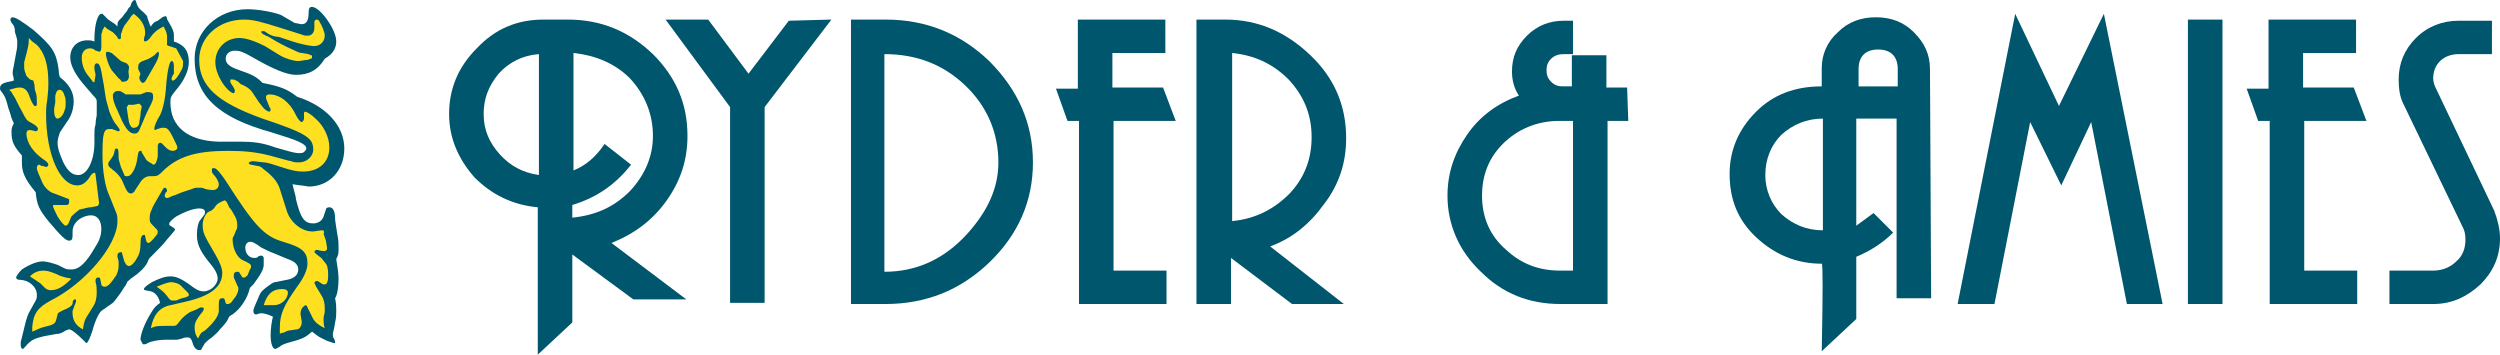 <?xml version="1.0" encoding="utf-8"?>
<!-- Generator: Adobe Illustrator 28.5.0, SVG Export Plug-In . SVG Version: 9.03 Build 54727)  -->
<svg version="1.0" id="Layer_1" xmlns="http://www.w3.org/2000/svg" xmlns:xlink="http://www.w3.org/1999/xlink" x="0px" y="0px"
	 width="217.1px" height="30.8px" viewBox="0 0 217.1 30.8" style="enable-background:new 0 0 217.1 30.8;" xml:space="preserve">
<style type="text/css">
	.st0{fill:#00566D;}
	.st1{fill:#FFE021;}
</style>
<g>
	<g>
		<path class="st0" d="M59.7,11.8c0,2.1-0.6,3.9-1.8,5.6s-2.8,2.9-4.8,3.7l6.5,4.9H55l-5.3-3.9V28l-3,2.8V18c-2.2-0.2-4-1.1-5.5-2.6
			C39.8,13.8,39,12,39,9.9c0-2.2,0.8-4.1,2.4-5.7c1.6-1.7,3.5-2.5,5.8-2.5h2.1c2.9,0,5.3,1,7.4,3C58.7,6.7,59.7,9,59.7,11.8z
			 M46.8,15.2V4.7c-1.4,0.1-2.6,0.7-3.5,1.7C42.4,7.5,42,8.6,42,9.9c0,1.4,0.5,2.5,1.4,3.5S45.4,15,46.8,15.2z M56.7,11.8
			c0-1.9-0.7-3.6-2-5c-1.3-1.3-3-2-4.9-2.2v10.2c1-0.4,1.9-1.1,2.7-2.3l2.3,1.8c-1.4,1.8-3.1,2.9-5.1,3.5v1.1c2-0.2,3.6-0.9,5-2.3
			C56,15.2,56.7,13.6,56.7,11.8z"/>
		<path class="st0" d="M72.2,1.7l-5.8,7.6v17h-3v-17l-5.6-7.6h3.7L65,6.4l3.5-4.6L72.2,1.7L72.2,1.7z"/>
		<path class="st0" d="M89.7,14.1c0,3.4-1.3,6.3-3.8,8.7s-5.5,3.6-9,3.6h-3V1.7h3c3.5,0,6.5,1.2,9,3.6C88.4,7.8,89.7,10.7,89.7,14.1
			z M86.7,14.1c0-2.6-1-4.9-2.9-6.7s-4.2-2.7-7-2.7v18.9c2.8,0,5.2-1.1,7.2-3.3C85.8,18.3,86.7,16.3,86.7,14.1z"/>
		<path class="st0" d="M102.1,10.5h-5.4v13h4.6v2.9h-7.6V10.5h-1l-1-2.8h1.9v-6h7.6v2.9h-4.6v3h4.4L102.1,10.5z"/>
		<path class="st0" d="M116.9,12c0,2.1-0.6,4-1.9,5.7c-1.3,1.8-2.8,3-4.7,3.7l6.4,5h-4.5l-5.3-4v4h-3V1.7h2.5c2.9,0,5.3,1.1,7.4,3.1
			S116.9,9.2,116.9,12z M113.9,11.9c0-2-0.7-3.6-2-5c-1.4-1.4-3-2.1-4.9-2.3v14.6c2-0.2,3.6-1,5-2.4
			C113.3,15.4,113.9,13.8,113.9,11.9z"/>
		<path class="st0" d="M141.4,10.5h-1.8v15.9h-4.1c-2.7,0-5-0.9-6.9-2.8c-1.9-1.8-2.9-4.1-2.9-6.6c0-2,0.6-3.7,1.7-5.3
			s2.6-2.7,4.5-3.4c-0.4-0.6-0.6-1.3-0.6-2.1c0-1.2,0.4-2.2,1.3-3.1c0.9-0.9,2-1.3,3.2-1.3h0.8v2.9h-0.8c-0.4,0-0.8,0.1-1.1,0.4
			c-0.3,0.3-0.4,0.6-0.4,1s0.1,0.7,0.4,1s0.6,0.4,1,0.4h0.8V4.8h3v2.8h1.8L141.4,10.5L141.4,10.5z M136.6,23.5v-13h-1.2
			c-1.9,0-3.6,0.7-4.9,2c-1.2,1.2-1.8,2.7-1.8,4.5c0,1.9,0.7,3.5,2.1,4.7c1.3,1.2,2.8,1.8,4.7,1.8H136.6z"/>
		<path class="st0" d="M167.7,25.9h-3V10.3h-3.5v9.3l1.5-1.1l1.7,1.7c-0.9,0.9-2,1.6-3.2,2.1v5.4l-3,2.8c0.1-5.1,0.1-7.6,0-7.6
			c-2.2,0-4.1-0.8-5.7-2.3c-1.6-1.5-2.3-3.3-2.3-5.5c0-2.1,0.8-3.9,2.3-5.4s3.4-2.2,5.7-2.2V5.9c0-1.2,0.5-2.3,1.4-3.1
			c0.9-0.9,2-1.3,3.3-1.3s2.4,0.4,3.3,1.3c0.9,0.9,1.4,1.9,1.4,3.2L167.7,25.9L167.7,25.9z M158.3,20v-9.7c-1.4,0-2.6,0.5-3.6,1.4
			c-0.9,0.9-1.4,2.1-1.4,3.5c0,1.3,0.5,2.5,1.4,3.4C155.7,19.5,156.9,20,158.3,20z M164.8,7.5V6c0-1.1-0.6-1.7-1.7-1.7
			c-1.1,0-1.7,0.6-1.7,1.7v1.5H164.8z"/>
		<path class="st0" d="M187.8,26.4h-3.1l-3.1-15.8l-2.6,5.5l-2.7-5.5l-3.1,15.8H170l5-25.2l3.8,8l3.9-8L187.8,26.4z"/>
		<path class="st0" d="M193,26.4h-3V1.7h3V26.4z"/>
		<path class="st0" d="M205.5,10.5h-5.4v13h4.6v2.9h-7.6V10.5h-1l-1-2.8h1.9v-6h7.6v2.9H200v3h4.4L205.5,10.5z"/>
		<path class="st0" d="M217.1,20.7c0,1.6-0.6,2.9-1.7,4c-1.2,1.1-2.5,1.7-4.1,1.7h-3.8v-2.9h3.8c0.8,0,1.5-0.3,2-0.8
			c0.6-0.5,0.8-1.2,0.8-1.9c0-0.5-0.1-0.8-0.2-1L208.7,9c-0.3-0.6-0.4-1.3-0.4-2.1c0-1.4,0.5-2.6,1.5-3.6s2.3-1.5,3.7-1.5h2.9v2.9
			h-2.9c-0.6,0-1.2,0.2-1.6,0.6c-0.4,0.4-0.6,0.9-0.6,1.5c0,0.3,0.1,0.6,0.2,0.8l5.1,10.7C216.9,19.1,217.1,19.9,217.1,20.7z"/>
	</g>
	<path class="st0" d="M25.4,16l0.1,0.4c0.1,0.4,0.2,0.7,0.2,0.9c0.4,1.6,0.7,2.1,1.5,2.1c0.5,0,0.8-0.3,0.9-0.6l0.2-0.6
		c0-0.1,0.1-0.2,0.3-0.2c0.3,0,0.5,0.3,0.5,1c0,0.2,0.1,0.7,0.2,1.4c0.1,0.4,0.1,0.8,0.1,1.2c0,0.4,0,0.5-0.2,0.9
		c0.1,0.6,0.2,1.3,0.2,1.7c0,0.7-0.1,1.4-0.3,1.7c0.1,0.5,0.1,0.7,0.1,1.1c0,0.3,0,0.6-0.1,1c-0.1,0.7-0.2,0.9-0.2,1
		c0,0.1,0,0.3,0.1,0.4c0.1,0.2,0.1,0.3,0.1,0.3c0,0.1,0,0.1-0.1,0.1l-0.6-0.2l-0.6-0.3c-0.2-0.1-0.3-0.2-0.7-0.5
		c-0.6,0.5-0.7,0.6-2.2,1c-0.3,0.1-0.5,0.2-0.6,0.3c-0.2,0.1-0.3,0.2-0.4,0.2c-0.2,0-0.4-0.4-0.4-1.2c0-0.6,0.1-1.2,0.2-1.6
		c-0.4-0.2-0.8-0.3-1-0.3c0,0-0.2,0-0.4,0.1l-0.1,0c-0.1,0-0.2-0.1-0.2-0.3c0-0.1,0.1-0.4,0.2-0.6l0.3-0.7c0.1-0.3,0.3-0.5,0.7-0.8
		c0.3-0.2,0.5-0.4,0.7-0.4l1-0.2c0.6-0.1,1-0.4,1-0.9c0-0.4-0.3-0.7-0.9-0.9L23.8,22c-0.3-0.1-0.7-0.3-1.1-0.5
		C22,21,21.9,21,21.7,21c-0.2,0-0.4,0.2-0.4,0.5c0,0.5,0.3,0.9,0.8,0.9c0.1,0,0.2,0,0.3-0.1c0.1-0.1,0.2-0.1,0.3-0.1
		c0.1,0,0.2,0.1,0.2,0.2l0,0.1L22.9,23c0,0.4-0.3,0.9-0.9,1.7l-0.3,0.3c-0.2,0.9-0.8,1.8-1.5,2.3c-0.2,0.1-0.3,0.2-0.3,0.2
		c0,0-0.1,0.2-0.2,0.4c-0.1,0.1-0.2,0.3-0.6,0.7c-0.2,0.3-0.5,0.5-0.7,0.7c-0.3,0.2-0.5,0.4-0.6,0.5l-0.3,0.5c0,0.1-0.1,0.1-0.2,0.1
		c-0.3,0-0.5-0.3-0.6-0.7c-0.1-0.3-0.2-0.4-0.4-0.4c-0.1,0-0.3,0-0.5,0.1l-0.4,0.1h-1c-0.5,0-1.2,0.1-1.6,0.3
		c-0.1,0.1-0.2,0.1-0.3,0.1c-0.1,0-0.1,0-0.2-0.2c0-0.1-0.1-0.1-0.1-0.2c0-0.5,0.4-1.5,0.9-2.3c0.3-0.5,0.4-0.6,0.8-0.9
		c-0.1-0.5-0.4-0.9-0.8-1l-0.5-0.1c-0.1,0-0.1-0.1-0.1-0.1c0-0.1,0.2-0.3,0.7-0.6c0.6-0.3,1.1-0.5,1.6-0.5c0.5,0,0.9,0.2,1.5,0.6
		c0.8,0.6,1,0.7,1.4,0.7c0.6,0,1.2-0.6,1.2-1.1c0-0.4-0.2-0.8-0.8-1.5c-0.8-1-1-1.6-1-2.3c0-0.5,0.1-1.1,0.3-1.3l0.3-0.4
		c0.1-0.1,0.1-0.2,0.1-0.3c0-0.2-0.2-0.3-0.5-0.3c-0.5,0-1.3,0.3-2,0.7c-0.3,0.2-0.6,0.5-0.6,0.6c0,0.1,0,0.2,0.1,0.2l0.3,0.2
		c0,0,0.1,0.1,0.1,0.1c0,0,0,0.1-0.1,0.2l-0.6,0.7c-0.3,0.4-0.8,0.9-1.2,1.3c-0.1,0.1-0.2,0.2-0.3,0.3c0,0-0.1,0.1-0.2,0.4
		c-0.2,0.4-0.7,0.9-1.3,1.3c-0.2,0.1-0.3,0.3-0.4,0.3c0,0-0.1,0.2-0.2,0.4c-0.1,0.1-0.2,0.3-0.4,0.6c-0.3,0.4-0.5,0.7-0.7,0.9
		L8.8,27c-0.2,0.2-0.5,0.7-0.8,1.8c-0.2,0.6-0.4,1-0.5,1c0,0-0.1-0.1-0.2-0.2c-0.6-0.6-1.1-1-1.3-1c-0.1,0-0.2,0.1-0.3,0.1
		C5.4,28.9,5.2,29,4.9,29l-1.1,0.2c-0.8,0.2-1.1,0.3-1.6,0.9C2.1,30.2,2,30.3,2,30.3c-0.1,0-0.2-0.1-0.2-0.3l0-0.3L2,28.9
		c0.2-0.8,0.3-1.4,0.6-1.9l0.5-0.9c0.1-0.2,0.1-0.3,0.1-0.5c0-0.7-0.7-1.3-1.5-1.3c-0.2,0-0.3-0.1-0.3-0.2c0-0.1,0.2-0.4,0.5-0.7
		c0.6-0.4,1.3-0.7,1.8-0.7c0.3,0,0.7,0.1,1.3,0.3l0.6,0.3c0.2,0.1,0.4,0.1,0.6,0.1c0.7,0,1.3-0.6,2.1-2c0.4-0.6,0.5-1.1,0.5-1.5
		c0-0.7-0.3-1.2-0.9-1.2c-0.4,0-0.9,0.2-1.2,0.5c-0.3,0.3-0.4,0.6-0.4,0.9l0,0.3l0,0.1c0,0.3-0.1,0.4-0.3,0.4
		c-0.3,0-0.7-0.4-1.8-1.7c-0.8-1-1-1.4-1.1-2.5c-1-1.2-1.2-1.8-1.2-2.6l0-0.6c-0.7-0.8-0.9-1.2-0.9-2c0-0.3,0-0.4,0.2-0.8
		C1.1,10.5,1,10.3,0.9,9.9L0.7,9.3C0.6,8.9,0.5,8.5,0.3,8.2C0,7.8,0,7.8,0,7.7C0,7.3,0.2,7.2,1.2,7c0-0.3-0.1-0.5-0.1-0.6
		c0-0.2,0-0.3,0.1-0.7l0.2-1.1c0.1-0.4,0.1-0.7,0.1-0.9c0-0.2,0-0.3-0.2-0.9C1.3,2.4,1.2,2.2,1.1,2.1C1,2,0.9,1.8,0.9,1.7
		c0-0.1,0.1-0.2,0.2-0.2c0.3,0,1,0.5,1.8,1.1c1.6,1.4,2,1.9,2.2,3.5c0,0.1,0,0.3,0.1,0.6C6,7.3,6.4,8,6.4,8.8c0,0.6-0.2,1.3-0.6,1.8
		l-0.6,0.9C5.1,11.8,5,12.1,5,12.4c0,0.5,0.2,1,0.5,1.7c0.4,0.8,0.8,1.1,1.3,1.1c0.8,0,1.4-1.3,1.4-2.8v-0.2l0-0.5
		c0-0.3,0-0.6,0.1-0.9c0-0.4,0.1-0.7,0.1-0.8l0-0.7l0-0.5c0-0.2-0.1-0.3-0.3-0.5L7.5,7.6C6.6,6.6,6.1,5.7,6.1,5
		c0-0.9,0.6-1.5,1.5-1.5c0.2,0,0.3,0,0.6,0.1V3.4c0-1.3,0.3-2.2,0.6-2.2l0.1,0l0.5,0.5l0.6,0.4l0.2,0.2c0-0.4,0-0.4,0.4-0.8
		c0.1-0.1,0.2-0.3,0.4-0.5c0.1-0.2,0.2-0.4,0.3-0.4c0-0.1,0.1-0.2,0.1-0.3C11.5,0.1,11.6,0,11.7,0c0.1,0,0.1,0.1,0.2,0.4
		C12,0.6,12,0.7,12.5,1.1c0.2,0.2,0.3,0.3,0.3,0.4c0,0.1,0.1,0.3,0.2,0.6c0,0,0,0.1,0.1,0.2c0.2-0.3,0.3-0.4,0.6-0.5l0.4-0.3
		c0.2-0.1,0.3-0.1,0.3-0.1c0,0,0.1,0.1,0.1,0.2c0,0.1,0.1,0.2,0.2,0.4c0.3,0.5,0.4,0.8,0.4,1l0,0.3v0.3c0.9,0.3,1.3,0.8,1.3,1.8
		c0,0.7-0.4,1.6-1.1,2.4c-0.5,0.6-0.5,0.7-0.5,1.1c0,2.1,1.5,3.3,4.1,3.4l1.9,0c1.2,0,2,0.1,3.1,0.5c1.4,0.4,1.7,0.5,2.1,0.5
		c0.1,0,0.3,0,0.4-0.1c0.1-0.1,0.2-0.2,0.2-0.3c0-0.4-0.7-0.7-3-1.4c-4.7-1.3-6.7-3.2-6.7-6.4c0-2.4,2-4.3,4.6-4.3
		c0.8,0,2.1,0.2,2.9,0.5L25.6,2C25.8,2,26,2.1,26.2,2.1c0.4,0,0.6-0.3,0.6-1c0-0.4,0.1-0.5,0.3-0.5c0.3,0,0.8,0.4,1.3,1.1
		c0.5,0.7,0.8,1.4,0.8,1.9c0,0.6-0.3,1.1-1,1.5c-0.6,1-1.4,1.4-2.5,1.4c-0.8,0-2-0.5-3.9-1.6c-0.7-0.4-1-0.5-1.4-0.5
		c-0.5,0-0.8,0.3-0.8,0.7c0,0.4,0.3,0.7,1.2,1c1.2,0.4,1.5,0.6,2,1.1c1.5,0.3,2.1,0.5,3,1.2c2.5,0.8,4.1,2.5,4.1,4.5
		c0,1.9-1.3,3.3-3.1,3.3C26.3,16.1,26,16.1,25.4,16"/>
	<path class="st1" d="M28.2,28.5c-0.1-0.3-0.1-0.5-0.1-0.7l0-0.2l0.1-0.5l0-0.4c0-0.4-0.1-0.7-0.2-0.9l-0.3-0.5
		c-0.1-0.2-0.2-0.3-0.3-0.5c0-0.1-0.1-0.2-0.1-0.2c0-0.1,0.1-0.2,0.2-0.2c0.1,0,0.1,0,0.4,0.2c0.1,0.1,0.2,0.1,0.3,0.1
		c0.2,0,0.3-0.3,0.3-0.8c0-0.6-0.1-0.9-0.2-1l-0.4-0.5l-0.4-0.3c-0.1-0.1-0.2-0.2-0.2-0.2c0-0.1,0.1-0.2,0.2-0.2
		c0.1,0,0.4,0.1,0.6,0.1l0.1,0c0.1,0,0.2-0.1,0.2-0.2l0-0.1l-0.1-0.6l-0.2-0.6C28.2,20.1,28.1,20,28,20l-0.1,0l-0.7,0.1l-0.1,0
		c-0.9,0-1.9-0.8-2.2-1.8l-0.6-1.9c-0.2-0.6-0.6-1.1-1.4-1.7c-0.2-0.2-0.4-0.3-0.6-0.3l-0.5-0.1c-0.1,0-0.2-0.1-0.2-0.1
		c0-0.1,0.1-0.2,0.4-0.2l0.9,0.1c0.3,0,0.9,0.2,1.5,0.4c0.9,0.3,1.4,0.4,1.9,0.4c1.4,0,2.3-0.8,2.3-2.1c0-0.9-0.5-1.9-1.2-2.5
		c-0.4-0.4-0.8-0.6-0.9-0.6c-0.1,0-0.1,0.1-0.1,0.2l0,0.4l0,0c0,0.1-0.1,0.3-0.2,0.3c-0.1,0-0.3-0.2-0.5-0.6
		c-0.5-1.1-1.4-1.8-2.3-1.8c-0.2,0-0.3,0.1-0.3,0.2c0,0.1,0,0.2,0.1,0.4l0.2,0.5c0.1,0.1,0.1,0.2,0.1,0.3c0,0-0.1,0.1-0.1,0.1
		c-0.1,0-0.3-0.1-0.5-0.3l-0.4-0.5l-0.4-0.6c-0.3-0.5-0.5-0.7-1.2-1C20.8,7.2,20.6,7,20.5,7c-0.1-0.1-0.3-0.1-0.4-0.1
		C20,6.9,20,6.9,20,7c0,0.1,0,0.2,0.1,0.3c0.2,0.3,0.3,0.5,0.3,0.6c0,0.1-0.1,0.2-0.1,0.2c-0.2,0-0.7-0.4-1.1-1.1
		c-0.3-0.5-0.5-1.1-0.5-1.6c0-1.2,0.9-2.1,2.1-2.1c0.6,0,1.4,0.3,2.2,0.7l1.3,0.8c0.5,0.3,1.2,0.5,1.6,0.5c0.2,0,0.6-0.1,0.8-0.1
		c0.1,0,0.2-0.1,0.3-0.1c0.1,0,0.1-0.1,0.1-0.2c0-0.1,0-0.1-0.1-0.1l-0.2-0.1l-0.6-0.1c-0.2,0-0.4-0.1-0.8-0.3
		C24.7,4,24.2,3.7,24,3.6c-0.5-0.3-0.8-0.5-0.9-0.5c-0.2-0.1-0.4-0.2-0.4-0.3c0-0.1,0-0.1,0.1-0.1c0.1,0,0.2,0,0.3,0.1
		c0.4,0.3,0.8,0.4,1.1,0.4l1.2,0.4C26,3.8,26.9,4,27.3,4c0.5,0,0.9-0.4,0.9-0.9c0-0.3-0.2-0.8-0.5-1.3c-0.1-0.1-0.1-0.1-0.2-0.1
		c-0.1,0-0.2,0.1-0.2,0.2l0,0.2l0,0.3c0,0.4-0.2,0.7-0.6,0.7c-0.1,0-0.3,0-0.5-0.1l-1.9-0.6c-1.6-0.5-2.3-0.7-3.1-0.7
		c-2.2,0-3.9,1.5-3.9,3.5c0,2.3,1.6,3.7,5.5,5.1c3.9,1.3,4.4,1.7,4.4,2.7c0,0.6-0.6,1.1-1.2,1.1c-0.3,0-0.5,0-0.7-0.1
		c-0.1,0-0.8-0.2-1.9-0.5c-1.2-0.3-2.2-0.4-3.6-0.4c-2.8,0-4.4,0.5-5.7,1.8c-0.3,0.3-0.4,0.4-0.8,0.4l-0.2,0l-0.4,0H13
		c-0.3,0-0.6,0.2-0.8,0.5c-0.3,0.5-0.5,0.7-0.5,0.8c-0.1,0.1-0.2,0.2-0.3,0.2c-0.3,0-0.4-0.2-0.7-0.9c-0.1-0.3-0.3-0.6-0.6-0.9
		l-0.6-0.5c-0.1-0.1-0.1-0.2-0.1-0.2c0-0.1,0-0.2,0.1-0.3c0.3-0.4,0.4-0.6,0.4-0.7c0.1-0.4,0.1-0.4,0.2-0.4c0.2,0,0.2,0.2,0.2,0.8
		c0,0.2,0.1,0.4,0.2,0.8l0.3,0.7c0,0.1,0.1,0.1,0.3,0.1c0.3,0,0.7-0.7,0.8-1.4c0.1-0.6,0.1-0.8,0.3-0.8c0.1,0,0.1,0,0.1,0.1
		c0,0,0.1,0.2,0.3,0.5c0.1,0.2,0.2,0.3,0.4,0.4c0.2,0.1,0.3,0.2,0.3,0.2l0,0c0.2,0,0.3-0.2,0.4-0.7l0-0.3L13.7,13l0-0.3
		c0-0.2,0.1-0.3,0.2-0.3c0.1,0,0.1,0,0.2,0.1l0.3,0.3c0.2,0.2,0.4,0.3,0.6,0.3c0.2,0,0.4-0.1,0.4-0.3c0-0.1-0.1-0.3-0.3-0.7
		l-0.2-0.4c-0.2-0.4-0.4-0.6-0.6-0.6l-0.3,0l-0.3,0.1c-0.1,0-0.2,0.1-0.2,0.1c0,0-0.1,0-0.1-0.1c0-0.3,0.2-0.7,0.5-1.2
		c0.2-0.4,0.4-1.1,0.5-2.2c0.1-1.5,0.3-2.5,0.5-2.5c0.1,0,0.2,0.1,0.2,0.4l0,0.4l0,0.3C14.8,6.8,14.9,7,15,7c0.2,0,0.5-0.4,0.8-1
		c0.1-0.2,0.1-0.4,0.1-0.6l0-0.1l-0.6-1.1l-0.6-0.2c-0.1,0-0.2-0.1-0.2-0.1c0-0.8,0.1-0.9-0.3-1.6c-0.6,0.3-0.9,0.6-1.1,0.9
		c-0.2,0.3-0.4,0.4-0.5,0.4c-0.1,0-0.1-0.1-0.1-0.1c0-0.1,0-0.2,0.1-0.5l0-0.2c0-0.6-0.4-1.2-1-1.6l-0.2,0.2l-0.2,0.3l-0.3,0.4
		c-0.1,0.1-0.2,0.3-0.3,0.6c0,0.1-0.1,0.2-0.1,0.3l0,0l0,0.1c0,0.2,0,0.3-0.1,0.3l-0.1,0l-0.2-0.3L9.8,2.8L9.3,2.5L9.1,2.3
		C9,2.4,9,2.5,8.9,2.6C8.9,2.8,8.8,2.9,8.8,3l0,0.5l0,0.5l0,0.1c0,0.3-0.1,0.4-0.2,0.4c0,0-0.2-0.1-0.3-0.1C8.1,4.2,7.9,4.2,7.8,4.2
		c-0.4,0-0.7,0.3-0.7,0.8c0,0.6,0.2,1.1,0.5,1.5l0.4,0.5C8,7.1,8.2,7.2,8.2,7.1l0.1-0.6L8.2,6l0-0.2c0-0.2,0.1-0.3,0.2-0.3
		c0.2,0,0.3,0.2,0.4,0.7l0.2,1.1l0.2,1.3c0.1,0.4,0.2,0.7,0.3,1.1c0.2,0.5,0.4,0.9,0.5,1c0.3,0.4,0.4,0.5,0.4,0.6
		c0,0.1-0.1,0.1-0.1,0.1c-0.1,0-0.1,0-0.3-0.1c-0.1,0-0.2-0.1-0.3-0.1l-0.2,0c-0.5,0-0.6,0.4-0.6,2.3c0,1.2,0.2,2.7,0.6,3.5l0.6,1.5
		c0.1,0.2,0.1,0.5,0.1,0.7c0,2.1-2.8,5.4-5.8,6.9c-1.1,0.6-1.5,1.1-1.6,2.3l0,0.4c0.5-0.2,0.6-0.3,1-0.4c0.9-0.2,1-0.3,1.1-0.7
		l0.1-0.4c0-0.1,0.1-0.2,0.8-0.5c0.2-0.1,0.4-0.2,0.5-0.4C6.3,26.1,6.4,26,6.5,26c0.1,0,0.1,0,0.1,0.1l0,0.1L6.3,27l0,0.2
		c0,0.6,0.3,1.1,0.9,1.4c0.1-0.7,0.2-0.9,0.4-1.2l0.5-0.8c0.2-0.3,0.3-0.7,0.3-1.2c0-0.3,0-0.6-0.1-0.9l0-0.2c0-0.1,0.1-0.2,0.2-0.2
		c0.1,0,0.2,0,0.2,0.1l0.1,0.5c0,0.1,0.1,0.2,0.3,0.2c0.3,0,0.6-0.4,1-1c0.1-0.2,0.2-0.5,0.2-0.8l0-0.4l-0.1-0.4l0-0.1
		c0-0.2,0.1-0.3,0.3-0.3c0.1,0,0.1,0,0.1,0.1l0.2,0.7c0.1,0.2,0.2,0.4,0.4,0.4c0.2,0,0.5-0.3,0.7-0.7c0.2-0.3,0.3-0.7,0.3-1.2
		c0-0.6,0.1-0.8,0.3-0.8c0.1,0,0.1,0,0.1,0.1l0.1,0.4c0,0.1,0.1,0.2,0.2,0.2c0.1,0,0.4-0.3,0.7-0.7c0.1-0.1,0.1-0.2,0.1-0.3
		c0-0.1-0.1-0.2-0.3-0.4C13,19.3,13,19.3,13,18.9c0-0.4,0.1-0.5,0.3-1c0.1-0.2,0.3-0.5,0.4-0.7c0.4-0.7,0.5-0.9,0.6-0.9
		c0.1,0,0.2,0.1,0.2,0.2c0,0.1,0,0.2-0.1,0.2c-0.1,0.2-0.1,0.3-0.1,0.3c0,0.1,0.1,0.2,0.2,0.2c0.1,0,0.3-0.1,0.5-0.2
		c0.1,0,0.3-0.1,0.8-0.3l0.9-0.3c0.2-0.1,0.3-0.1,0.6-0.1c0.2,0,0.3,0,0.5,0.1c0.3,0.1,0.6,0.1,0.7,0.1c0.3,0,0.5-0.2,0.5-0.5
		c0-0.2-0.2-0.6-0.5-0.9c-0.1-0.1-0.1-0.2-0.1-0.3l0-0.1c0-0.1,0.1-0.1,0.2-0.1c0.2,0,0.6,0.5,1,1.1c2.5,3.9,3.3,4.8,5,5.3
		c1.7,0.5,2.1,0.9,2.1,1.9c0,0.5-0.3,1.2-0.9,2c-1.2,1.7-1.5,2.4-1.5,3.6V29c0.1-0.1,0.2-0.1,0.3-0.1c0.2-0.1,0.4-0.2,0.5-0.2
		l0.7-0.1c0.2,0,0.4-0.3,0.4-0.6l0-0.1l-0.1-0.6l0-0.1c0-0.2,0.1-0.5,0.3-0.6c0,0,0.1-0.1,0.1-0.1c0.1,0,0.2,0.1,0.2,0.2l0.5,1
		C27.4,28,27.6,28.2,28.2,28.5"/>
	<path class="st1" d="M5.2,7.8C5,7.8,4.9,7.9,4.8,8.3L4.8,8.9C4.7,9.4,4.7,9.4,4.7,9.6c0,0.4,0.1,0.7,0.3,0.7c0.2,0,0.5-0.3,0.6-0.7
		c0.1-0.2,0.1-0.4,0.1-0.7c0-0.2,0-0.4-0.1-0.6C5.5,7.9,5.3,7.8,5.2,7.8"/>
	<path class="st1" d="M2.5,3.3l0,0.2c0,0.4-0.1,0.8-0.4,1.9C2.1,5.6,2.1,5.8,2.1,5.9c0,0.2,0.1,0.4,0.2,0.7c0.1,0.1,0.2,0.2,0.3,0.3
		L2.9,7L3,7.4c0,0.2,0,0.4,0.1,0.6c0.1,0.3,0.1,0.6,0.1,0.9c0,0.2,0,0.3-0.1,0.3C3,9.3,2.8,9,2.6,8.5C2.4,7.8,2.1,7.6,1.7,7.6
		c-0.3,0-0.5,0.1-0.9,0.2C0.9,7.9,1,8,1,8c0,0,0.1,0.2,0.3,0.5l0.4,0.8c0.3,0.5,0.4,0.8,0.5,0.9c0.1,0.2,0.2,0.3,0.4,0.4
		c0,0,0.2,0.1,0.5,0.3c0.1,0.1,0.2,0.2,0.2,0.3c0,0.1-0.1,0.2-0.2,0.2h0l-0.4-0.1l-0.2,0c-0.1,0-0.2,0.1-0.2,0.3
		c0,0.8,0.6,1.7,1.7,2.4c0.1,0.1,0.2,0.2,0.2,0.3c0,0.1-0.1,0.2-0.2,0.2c-0.1,0-0.2-0.1-0.4-0.1c-0.1,0-0.1-0.1-0.2-0.1
		c-0.1,0-0.2,0.1-0.2,0.3c0,0.2,0.2,0.6,0.5,1.3c0.2,0.4,0.6,0.8,1,0.9l1.3,0.5C6,17.4,6,17.5,6,17.6c0,0.1-0.1,0.2-0.2,0.2l-0.3,0
		l-0.2,0l-0.4,0l-0.1,0c-0.2,0-0.2,0-0.2,0.1c0,0.1,0.2,0.5,0.4,0.9c0.3,0.5,0.6,0.8,0.7,0.8c0.1,0,0.1-0.1,0.2-0.1l0.3-0.7
		c0.1-0.1,0.3-0.3,0.7-0.6C7.4,18.1,7.6,18,7.9,18l0.5-0.1c0.1,0,0.2-0.1,0.2-0.3c-0.1-0.8-0.2-1.6-0.3-2.4c0-0.2-0.1-0.2-0.1-0.2
		c-0.1,0-0.2,0.1-0.3,0.2c-0.4,0.7-0.8,0.9-1.2,0.9C5.2,16.1,4,13.4,4,9.9c0-0.3,0-0.7,0.1-1.2c0.1-0.9,0.1-1.1,0.1-1.5
		c0-1.5-0.3-2.6-1-3.3L2.8,3.6L2.5,3.3"/>
	<path class="st1" d="M6.2,24.2c-0.4-0.1-0.6-0.1-0.8-0.2c-0.1,0-0.3-0.1-0.5-0.2c-0.5-0.2-0.8-0.3-1.1-0.3c-0.4,0-0.8,0.1-1.2,0.5
		l0.3,0.2l0.6,0.4L3.9,25c0.1,0.1,0.3,0.2,0.5,0.2C5,25.2,5.5,24.9,6.2,24.2"/>
	<path class="st1" d="M17.2,29.4c0.2-0.4,0.2-0.5,0.6-0.7C18.6,28,19,27.4,19,27v-0.6c0-0.4,0.1-0.5,0.3-0.5c0.1,0,0.2,0,0.2,0.1
		l0.1,0.3c0,0.1,0.1,0.1,0.2,0.1c0.1,0,0.3-0.1,0.4-0.3l0.3-0.4c0.1-0.2,0.2-0.4,0.2-0.6c0-0.1,0-0.2-0.1-0.3c0-0.1-0.1-0.2-0.2-0.5
		c-0.1-0.1-0.1-0.3-0.1-0.4c0-0.2,0.1-0.3,0.3-0.3c0.1,0,0.2,0,0.2,0.1L21,24c0,0.1,0.1,0.1,0.2,0.1c0.1,0,0.2-0.1,0.3-0.2l0.2-0.5
		c0.1-0.1,0.1-0.2,0.1-0.3c0-0.1-0.1-0.2-0.3-0.3l-0.4-0.2c-0.5-0.2-0.9-1-0.9-1.8c0-0.1,0-0.2,0.1-0.3l0.2-0.5
		c0.1-0.1,0.1-0.3,0.1-0.5c0-0.3-0.1-0.6-0.3-0.9c-0.2-0.4-0.4-0.6-0.4-0.6c-0.2-0.5-0.3-0.6-0.4-0.6c-1.1,0.4-0.6,0.7-1.4,1
		c-0.2,0.1-0.5,0.6-0.5,1.1c0,0.7,0.1,0.9,1.1,2.6c0.4,0.7,0.6,1.2,0.6,1.6c0,1.2-1,2-3.2,2.5l-1.3,0.3c-1,0.2-1.5,0.9-1.7,2
		c0.4-0.2,0.6-0.2,1.3-0.2l0.4,0l0.1,0c0.4,0,0.4,0,0.7-0.4c0.3-0.4,0.6-0.6,0.9-0.8l0.5-0.2l0.4-0.2l0.1,0c0.1,0,0.2,0,0.2,0.1
		c0,0.1-0.1,0.3-0.3,0.5c-0.3,0.4-0.5,0.7-0.5,1.1C16.9,28.9,17,29.1,17.2,29.4"/>
	<path class="st1" d="M13.6,24.9c0.3,0.2,0.7,0.5,0.9,0.8c0.3,0.4,0.3,0.4,0.6,0.4c0.1,0,0.3,0,0.4-0.1l0.3-0.1
		c0.5-0.1,0.6-0.2,0.6-0.3c0-0.1-0.1-0.2-0.1-0.2l-0.3-0.3l-0.3-0.3c-0.2-0.2-0.6-0.3-0.9-0.3C14.3,24.6,14.1,24.7,13.6,24.9"/>
	<path class="st1" d="M22.9,26.5l0.2,0l0.3,0l0.3,0l0.1,0c0.6,0,1.2-0.5,1.2-1.1c0-0.2-0.2-0.3-0.5-0.3
		C23.7,25.1,23.2,25.5,22.9,26.5"/>
	<path class="st0" d="M12.2,6.4L12,6l0-0.2c0-0.2,0.1-0.4,0.4-0.5c0.6-0.2,0.7-0.3,1-0.5l0.3-0.3l0,0c0.1,0,0.1,0.1,0.1,0.2
		c0,0.4-0.4,1-0.8,1.7c-0.3,0.5-0.4,0.8-0.6,0.8c-0.1,0-0.3-0.2-0.3-0.5L12.2,6.4"/>
	<path class="st0" d="M10.5,5.3L11,5.5c0.1,0.1,0.2,0.2,0.2,0.3l0,0.2c-0.1,0.2,0,0.5,0,0.6c0,0.5-0.4,0.5-0.6,0.5
		c-0.1,0,0-0.1-0.3-0.3L9.7,6.1C9.5,5.8,9.3,5.3,9.2,4.8l0-0.1c0-0.2,0-0.2,0.2-0.2c0.1,0,0.2,0.1,0.3,0.1L10.5,5.3"/>
	<path class="st0" d="M12.2,8.2L12.7,8L12.9,8c0.3,0,0.4,0.1,0.4,0.4c0,0.5-0.3,0.7-0.9,2.2c-0.3,0.6-0.3,1-0.7,1
		c-0.4,0-0.7-0.3-1.1-1.1l-0.4-0.9c-0.3-0.6-0.4-1-0.4-1.3c0-0.2,0.2-0.4,0.4-0.4c0.1,0,0.3,0,0.4,0.1c0.2,0.1,0.3,0.2,0.3,0.2
		l0.3,0l0.2,0L12.2,8.2"/>
	<path class="st1" d="M11.6,9.1h-0.4c-0.1,0-0.1,0-0.1,0.1L11,9.3l0.1,0.7l0.1,0.6c0.1,0.3,0.2,0.5,0.4,0.5c0.3,0,0.5-0.2,0.5-0.5
		l0.1-0.6c0-0.4,0.1-0.6,0.1-0.7c0-0.1,0-0.1-0.1-0.2c0,0-0.1-0.1-0.1-0.1l0,0L11.6,9.1"/>
</g>
</svg>
